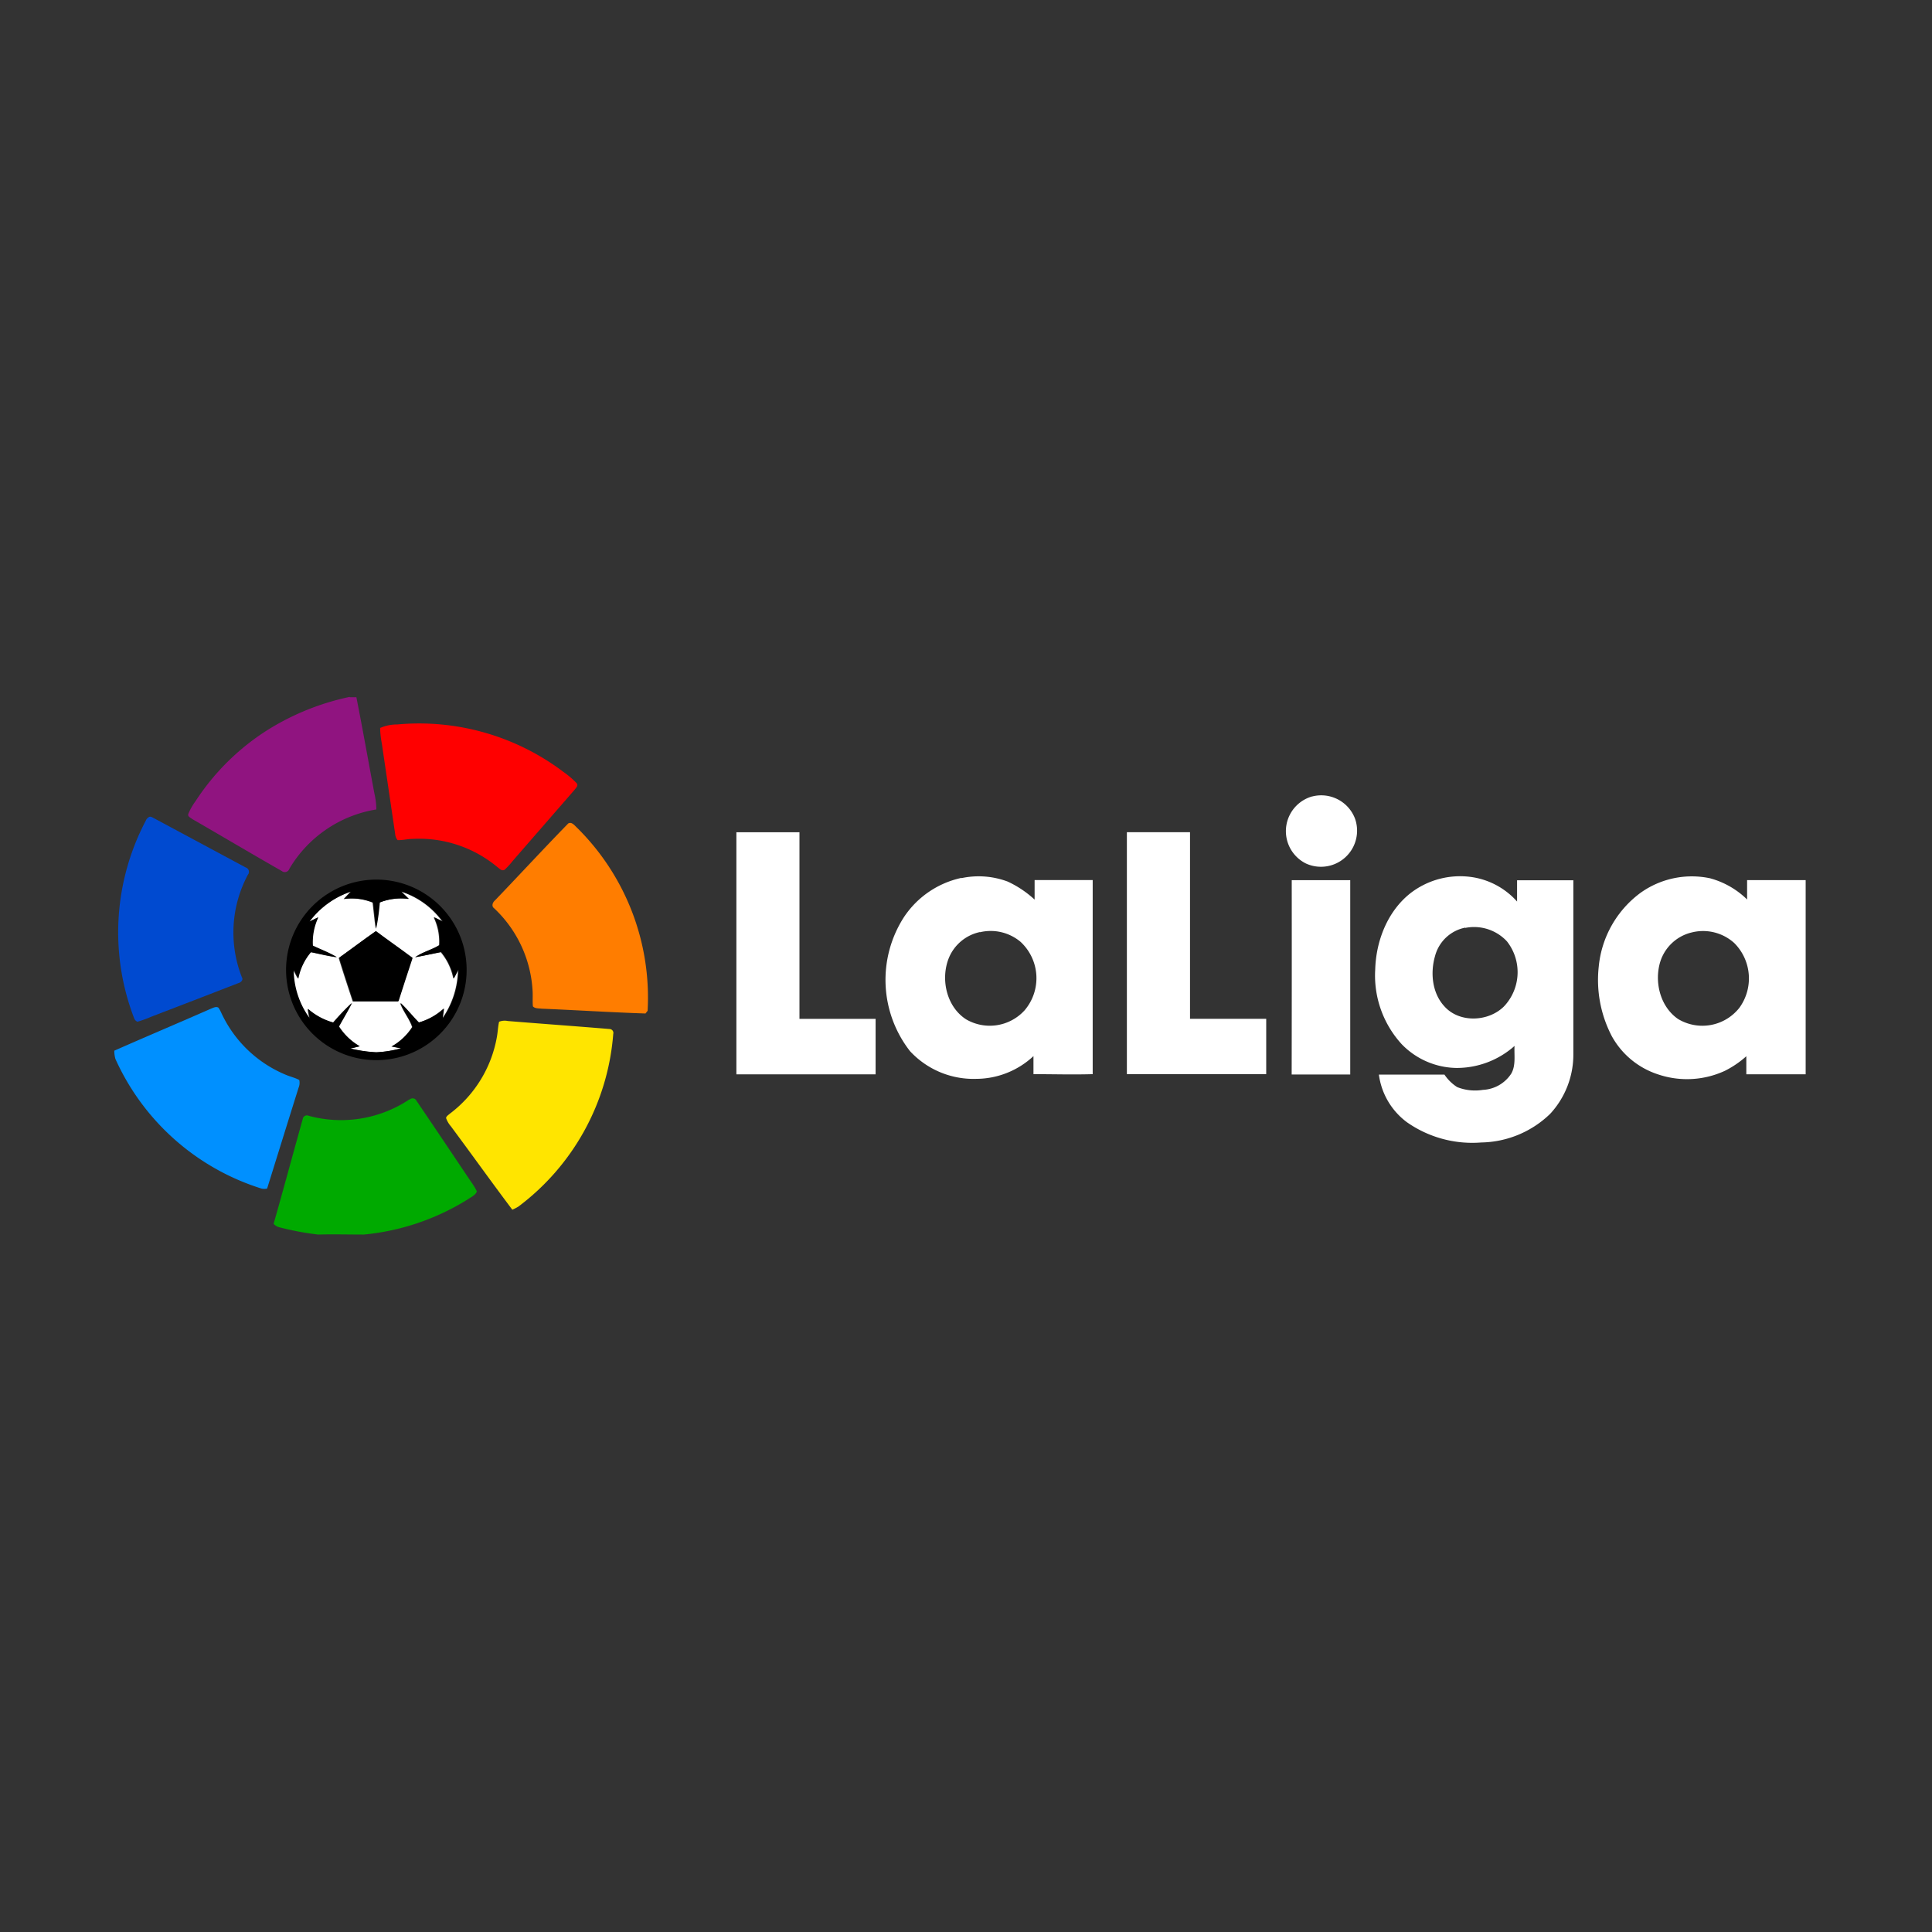 <svg xmlns="http://www.w3.org/2000/svg" id="Layer_1" data-name="Layer 1" viewBox="0 0 321 321"><rect x="0" y="0" width="321" height="321" fill="#333333" stroke="none"/><defs><style>.cls-1{fill:#fff;}.cls-2{fill:#901480;}.cls-3{fill:red;}.cls-4{fill:#004ad0;}.cls-5{fill:#ff7d00;}.cls-6{fill:#0090ff;}.cls-7{fill:#ffe500;}.cls-8{fill:#0a0;}.cls-9{fill:none;}</style></defs><path class="cls-1" d="M122.32,138.28c3.51,0,7,0,10.51,0q0,15.51,0,31h12.65v9.22c-7.71,0-15.42,0-23.13,0,0-13.42,0-26.83,0-40.25Z"></path><path class="cls-1" d="M187.23,138.27c3.5,0,7,0,10.49,0v31c4.22,0,8.44,0,12.66,0,0,3.06,0,6.13,0,9.2H187.23q0-20.13,0-40.25Z"></path><path class="cls-1" d="M159.75,145.9a13.74,13.74,0,0,1,7.67.57,17.23,17.23,0,0,1,4.48,3c0-1.08,0-2.17,0-3.25,3.22,0,6.44,0,9.65,0,0,10.75,0,21.5,0,32.25-3.28.1-6.56,0-9.84,0,0-1,0-2,0-3a14,14,0,0,1-9.52,3.78,14.37,14.37,0,0,1-11-4.61,19.26,19.26,0,0,1-1-22.26,15.33,15.33,0,0,1,9.56-6.52m3.06,9a7.21,7.21,0,0,0-5.13,4.23c-1.46,3.51-.45,8.17,2.85,10.28a7.82,7.82,0,0,0,9.71-1.51,8.23,8.23,0,0,0-.67-11.37A7.72,7.72,0,0,0,162.81,154.89Z"></path><path class="cls-1" d="M234.26,148.47a13.48,13.48,0,0,1,10.67-2.68,12.51,12.51,0,0,1,7.13,4c0-1.18,0-2.35,0-3.53,3.11,0,6.23,0,9.35,0q0,14.41,0,28.85a14.49,14.49,0,0,1-3.84,9.94,16.83,16.83,0,0,1-11.45,4.77,18.92,18.92,0,0,1-12.37-3.37,11.77,11.77,0,0,1-4.65-7.91c3.63,0,7.26,0,10.89,0a7.24,7.24,0,0,0,2.12,2.08,8.05,8.05,0,0,0,4.27.46,5.94,5.94,0,0,0,4.72-2.71c.79-1.4.45-3.06.54-4.59a14.47,14.47,0,0,1-9.61,3.66,12.91,12.91,0,0,1-9.12-3.93,16.88,16.88,0,0,1-4.42-12.4c.13-4.74,2-9.61,5.77-12.64m9.17,5.66a6.49,6.49,0,0,0-5,4.72c-.81,2.8-.48,6.17,1.57,8.37,2.51,2.79,7.32,2.55,9.88,0a8.28,8.28,0,0,0,.5-10.81,7.45,7.45,0,0,0-6.92-2.24Z"></path><path class="cls-1" d="M272.69,148.26a14.65,14.65,0,0,1,11.41-2.34,14,14,0,0,1,6.18,3.53c0-1.07,0-2.14,0-3.22,3.24,0,6.49,0,9.73,0v32.26c-3.29,0-6.57,0-9.86,0,0-1,0-2,0-3a16.15,16.15,0,0,1-3.55,2.42,15,15,0,0,1-11.11.6,13.55,13.55,0,0,1-7.69-6.35,20.2,20.2,0,0,1-2.17-11.56,17.27,17.27,0,0,1,7.07-12.35m8.4,6.67a7.23,7.23,0,0,0-5.4,5.43c-.75,3.22.28,7,3.1,8.95A7.83,7.83,0,0,0,289,167.44a8.31,8.31,0,0,0-.86-10.76,7.72,7.72,0,0,0-7.08-1.75Z"></path><path class="cls-1" d="M218,132.34a6,6,0,0,1,7.15,3.72,6,6,0,0,1-8.19,7.4,6,6,0,0,1,1-11.12Zm-3.39,13.9c3.24,0,6.49,0,9.73,0q0,16.14,0,32.29c-3.24,0-6.49,0-9.73,0Q214.64,162.37,214.62,146.24Z"></path><path class="cls-1" d="M51.33,153.15a14.26,14.26,0,0,1,6.91-5c-.38.41-.77.81-1.15,1.23a9.31,9.31,0,0,1,4.81.59c.17,1.45.31,2.9.51,4.34a37.42,37.42,0,0,0,.6-4.34,9.52,9.52,0,0,1,4.84-.6l-1.27-1.24a13.64,13.64,0,0,1,6.92,5c-.48-.25-1-.48-1.46-.72a9.21,9.21,0,0,1,.9,4.64c-1.25.78-2.75,1.12-4,2,1.43-.25,2.85-.57,4.28-.85a9.78,9.78,0,0,1,2.09,4.39c.27-.49.53-1,.77-1.48a14.48,14.48,0,0,1-2.62,8.13c.08-.55.16-1.11.22-1.66a10.32,10.32,0,0,1-4.16,2.32c-1-1.06-2-2.23-3.06-3.25.5,1.42,1.54,2.58,2,4a9.77,9.77,0,0,1-3.44,3.23l1.56.31a18.63,18.63,0,0,1-4.13.66,22.73,22.73,0,0,1-4.34-.64c.54-.09,1.06-.23,1.59-.36a10,10,0,0,1-3.46-3.28c.71-1.31,1.5-2.58,2.16-3.91a43.13,43.13,0,0,0-3.09,3.25,10.64,10.64,0,0,1-4.22-2.27c.09.54.19,1.07.3,1.6a13.82,13.82,0,0,1-2.69-8.08c.27.48.52,1,.78,1.45a9.55,9.55,0,0,1,2.11-4.4c1.43.28,2.85.65,4.3.84-1.27-.77-2.68-1.28-4-1.92a9.67,9.67,0,0,1,.91-4.7l-1.53.74m5,6c.74,2.43,1.54,4.83,2.33,7.23h7.52q1.16-3.6,2.34-7.2c-2-1.51-4.08-3-6.09-4.45-2,1.45-4.07,3-6.1,4.42Z"></path><path class="cls-2" d="M58.12,115.84h1.09c1.06,5.34,2,10.7,3,16a12.47,12.47,0,0,1,.32,2.65,20.62,20.62,0,0,0-14.46,9.87.79.79,0,0,1-1.25.36c-5-2.85-9.89-5.76-14.85-8.62-.3-.24-.88-.44-.66-.93a10.37,10.37,0,0,1,1.2-2.09,39.39,39.39,0,0,1,11.88-11.75,42,42,0,0,1,13.71-5.54Z"></path><path class="cls-3" d="M66,120.37a39.74,39.74,0,0,1,27.61,7.88,14.66,14.66,0,0,1,2.2,1.88c.33.4-.13.79-.35,1.1L85.17,143.06a12.23,12.23,0,0,1-1.33,1.45c-.5.27-.86-.21-1.23-.47a20.29,20.29,0,0,0-14-4.66c-.85,0-1.69.23-2.54.21a1.75,1.75,0,0,1-.41-1c-.73-5-1.49-10.09-2.23-15.13a14.17,14.17,0,0,1-.27-2.51A7,7,0,0,1,66,120.37Z"></path><path d="M60.37,146.3a15,15,0,1,1-4,28.52,15,15,0,0,1,4-28.52m-9,6.85,1.53-.74a9.67,9.67,0,0,0-.91,4.7c1.33.64,2.74,1.15,4,1.92-1.45-.2-2.87-.56-4.3-.84a9.5,9.5,0,0,0-2.11,4.4c-.26-.48-.51-1-.78-1.45a13.82,13.82,0,0,0,2.69,8.08c-.11-.53-.21-1.06-.3-1.6a10.64,10.64,0,0,0,4.22,2.27,39.63,39.63,0,0,1,3.09-3.25c-.66,1.33-1.45,2.6-2.16,3.91a10,10,0,0,0,3.45,3.28c-.52.13-1,.27-1.58.36a22.73,22.73,0,0,0,4.34.64,19.23,19.23,0,0,0,4.13-.66l-1.56-.31a9.77,9.77,0,0,0,3.44-3.23c-.49-1.4-1.53-2.57-2-4,1.08,1,2,2.19,3.06,3.25a10.32,10.32,0,0,0,4.16-2.32c-.06.55-.14,1.1-.22,1.66a14.48,14.48,0,0,0,2.62-8.13c-.24.5-.5,1-.77,1.48a9.78,9.78,0,0,0-2.09-4.39c-1.43.28-2.85.6-4.28.85,1.21-.87,2.71-1.21,4-2a9.21,9.21,0,0,0-.9-4.64c.49.24,1,.47,1.46.72a13.64,13.64,0,0,0-6.92-5l1.27,1.24a9.62,9.62,0,0,0-4.84.59,37.29,37.29,0,0,1-.6,4.35c-.2-1.44-.34-2.89-.51-4.34a9.31,9.31,0,0,0-4.81-.59c.38-.42.77-.82,1.15-1.23a14.26,14.26,0,0,0-6.91,5Z"></path><path d="M56.37,159.12c2-1.47,4.05-3,6.1-4.42,2,1.5,4.08,2.94,6.09,4.45q-1.19,3.6-2.34,7.2H58.7c-.79-2.4-1.59-4.8-2.33-7.23Z"></path><path class="cls-4" d="M24.74,135.76c.3-.19.62.1.89.21l15.2,8.16a.76.76,0,0,1,.35,1.22,20.35,20.35,0,0,0-1,17c.3.46-.15.89-.59,1q-7.23,2.81-14.49,5.59a18.06,18.06,0,0,1-2.27.82,1,1,0,0,1-.52-.52,39.79,39.79,0,0,1,1.92-32.9A1.14,1.14,0,0,1,24.74,135.76Z"></path><path class="cls-5" d="M94.41,136.82c.6-.36,1.12.41,1.53.77a39.68,39.68,0,0,1,11.66,30.35l-.35.45c-5.76-.19-11.51-.56-17.27-.8-.48-.06-1.11,0-1.44-.39-.08-.84,0-1.68-.05-2.52a20.34,20.34,0,0,0-6.39-13.77c-.49-.35-.24-1,.14-1.31,4.07-4.24,8.06-8.57,12.17-12.78Z"></path><path class="cls-6" d="M35,167.61c.4-.14.87-.44,1.29-.19a5.66,5.66,0,0,1,.48.87,20.4,20.4,0,0,0,10.61,10.24c.76.34,1.6.51,2.34.91a2.06,2.06,0,0,1-.1,1.25c-1.76,5.59-3.49,11.19-5.24,16.79a2.24,2.24,0,0,1-.93,0,39.58,39.58,0,0,1-24.27-21.53,4.94,4.94,0,0,1-.19-1.38c5.32-2.35,10.68-4.61,16-6.95Z"></path><path class="cls-7" d="M82.91,169.77a2.47,2.47,0,0,1,1.45-.13c5.64.46,11.28.86,16.91,1.33a.65.65,0,0,1,.62.82,39.67,39.67,0,0,1-15.77,28.69,8,8,0,0,1-1,.51c-3.45-4.58-6.78-9.25-10.21-13.86a4.26,4.26,0,0,1-.8-1.38c.08-.33.4-.5.63-.71a20.38,20.38,0,0,0,7.81-12.71c.16-.85.18-1.72.37-2.56Z"></path><path class="cls-8" d="M68.08,182.68a.7.7,0,0,1,1.11.2c3.06,4.5,6.07,9,9.12,13.54a9.85,9.85,0,0,1,.92,1.53c-.24.65-.93.92-1.46,1.29a39.63,39.63,0,0,1-17.32,5.88c-2.52,0-5.06-.07-7.58,0a46.67,46.67,0,0,1-6.53-1.23,2,2,0,0,1-.88-.55c1.65-5.79,3.21-11.61,4.84-17.41a.7.7,0,0,1,1-.54,20.45,20.45,0,0,0,16.76-2.75Z"></path><rect class="cls-9" width="321" height="321"></rect></svg>